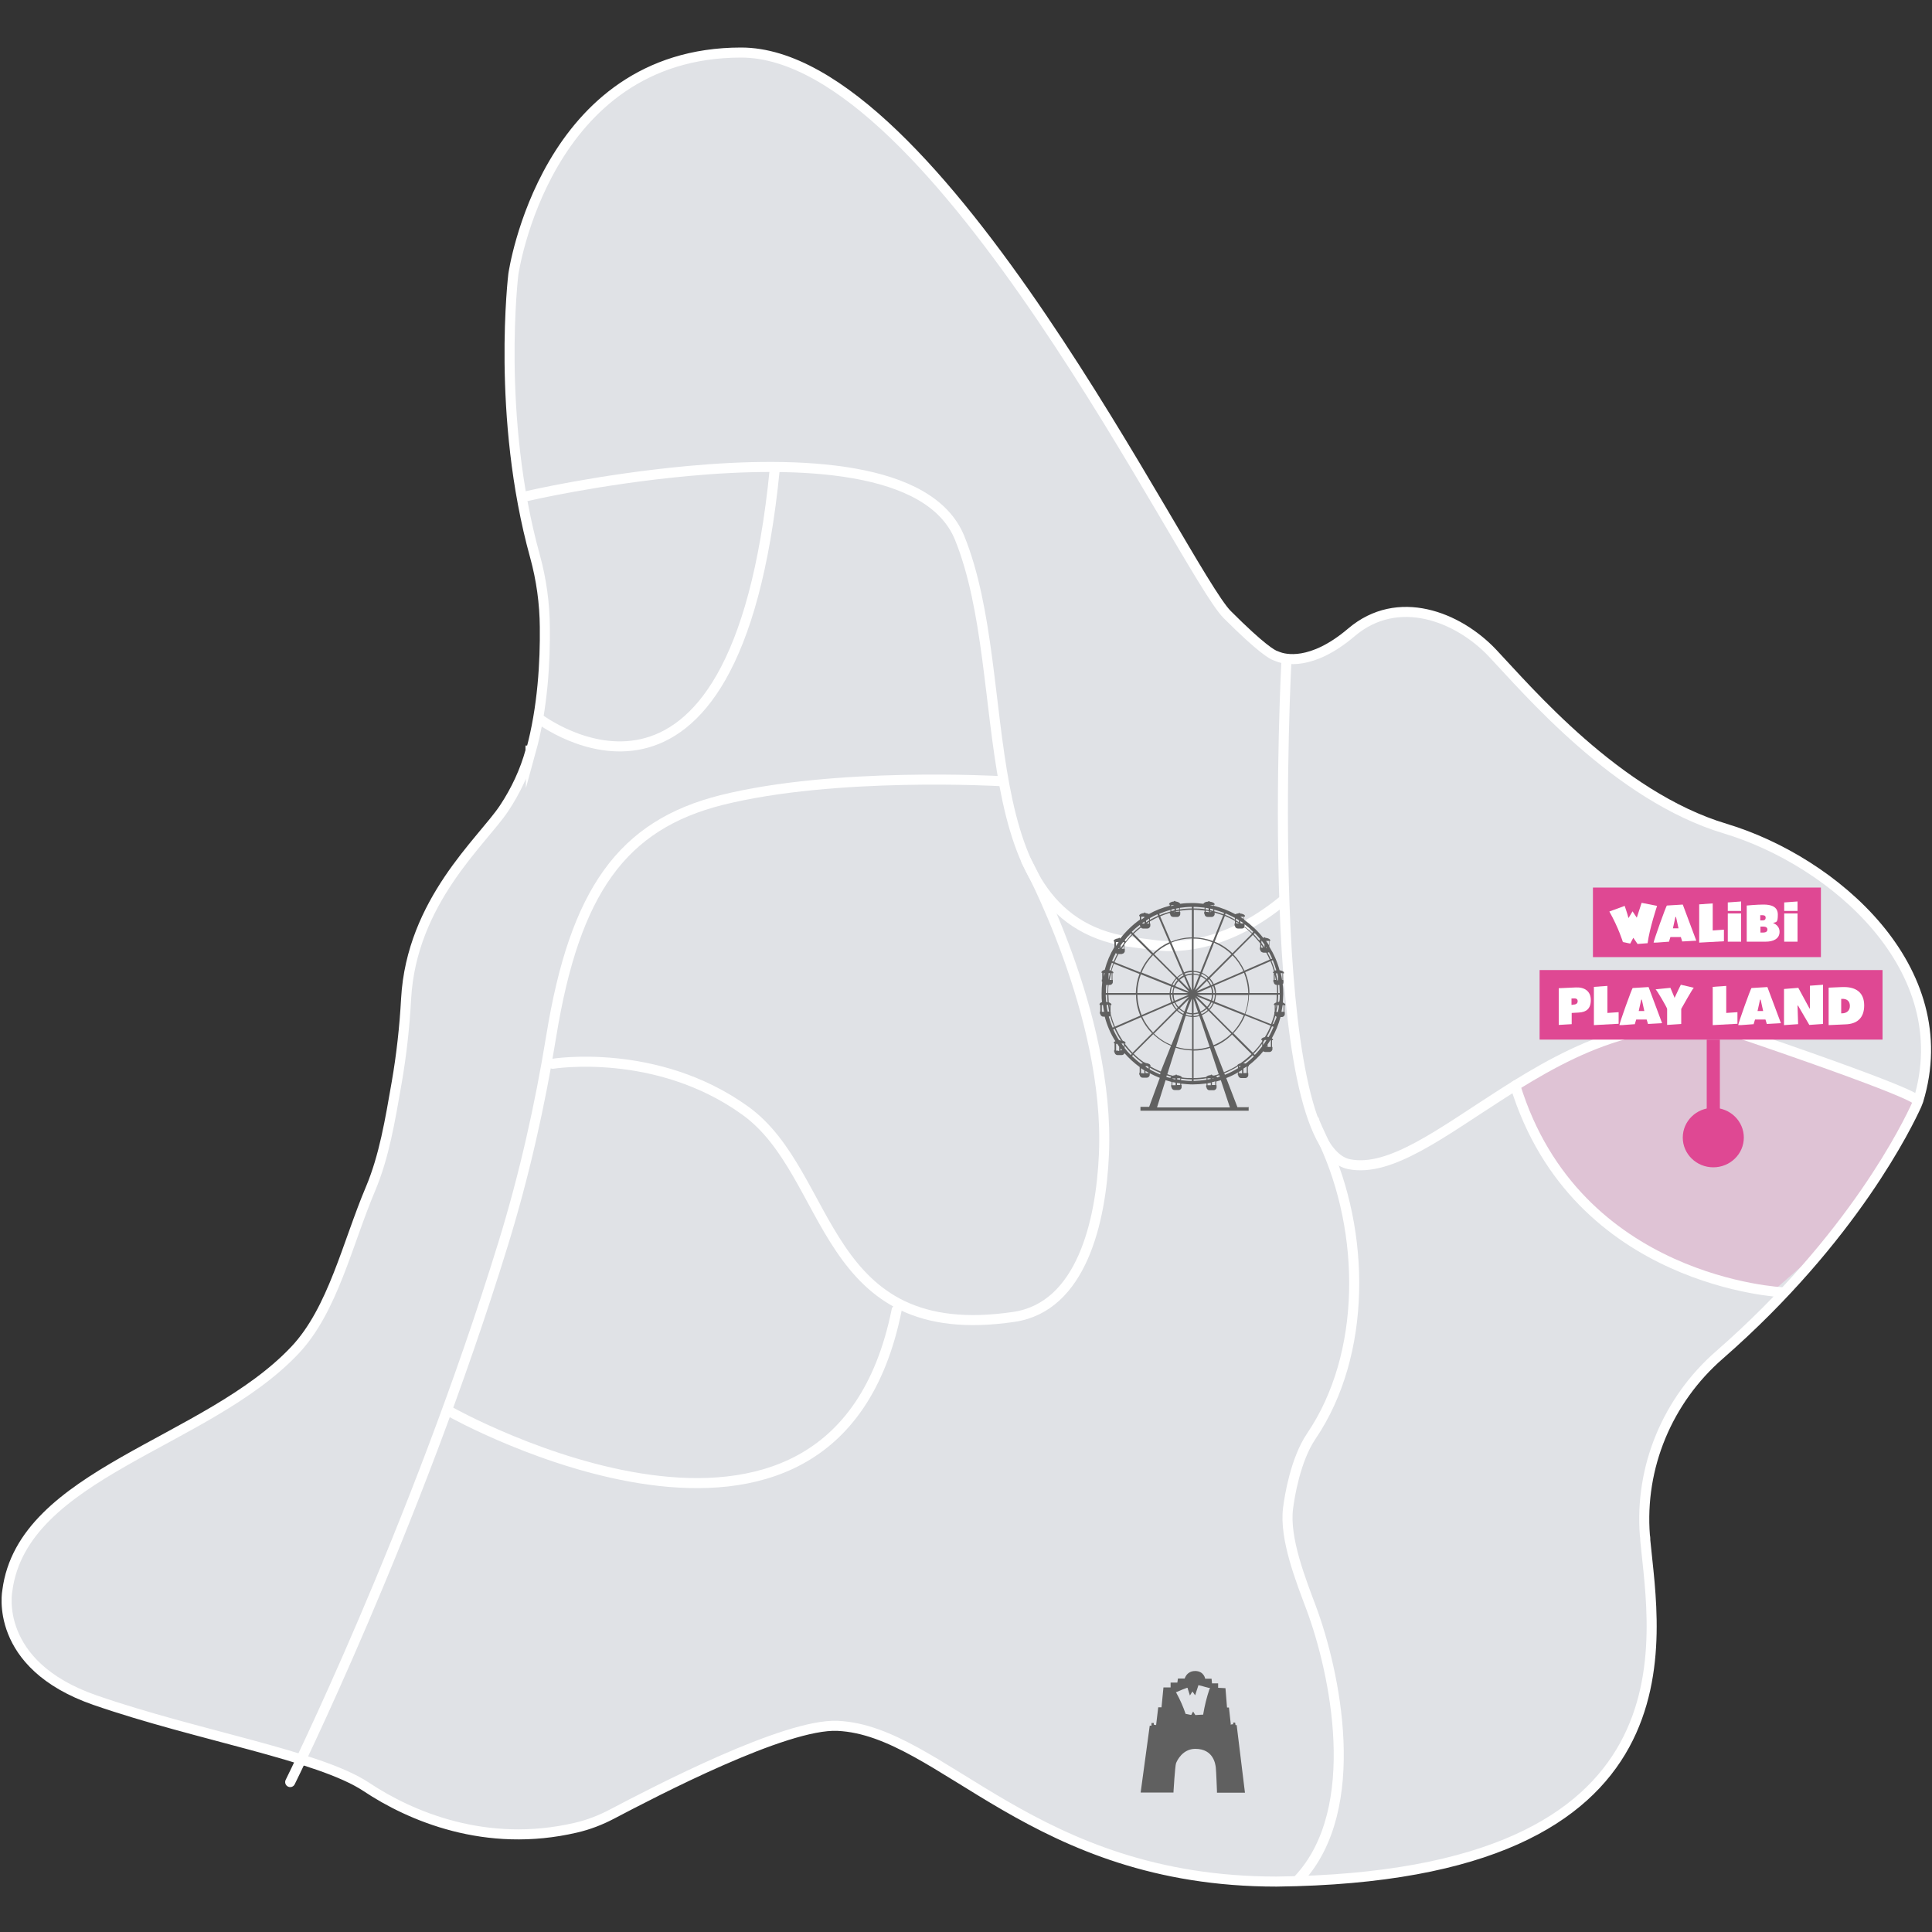 <?xml version="1.0" encoding="UTF-8"?>
<svg xmlns="http://www.w3.org/2000/svg" xmlns:xlink="http://www.w3.org/1999/xlink" version="1.1" viewBox="0 0 1000 1000">
  <rect x="0" y="0" width="1000" height="1000" fill="#333333" stroke="none"/>
  <!-- Generator: Adobe Illustrator 29.3.1, SVG Export Plug-In . SVG Version: 2.1.0 Build 151)  -->
  <defs>
    <style>
      .st0, .st1, .st2, .st3 {
        fill: none;
      }

      .st1, .st2 {
        stroke-miterlimit: 10;
      }

      .st1, .st3 {
        stroke: #fff;
        stroke-width: 5.2px;
      }

      .st4, .st5 {
        fill: #df4893;
      }

      .st6 {
        fill: #606060;
      }

      .st7 {
        isolation: isolate;
      }

      .st8 {
        fill: #e0e2e6;
      }

      .st9 {
        clip-path: url(#clippath-2);
      }

      .st5 {
        opacity: .2;
      }

      .st10 {
        fill: #fff;
      }

      .st2 {
        stroke: #df4893;
        stroke-width: 6.8px;
      }

      .st3 {
        stroke-linecap: round;
        stroke-linejoin: round;
      }

      .st11 {
        clip-path: url(#clippath);
      }
    </style>
    <clipPath id="clippath">
      <path class="st8" d="M274.6,388.6c-2.9,10.6-7.6,20.6-13.7,29.8-11.4,17.1-47.9,48.1-50.7,98.6-.8,14.6-2.4,29.1-4.9,43.5-3.4,19.4-6.4,37.9-13.5,54.8-12,28.3-19.5,62.7-39.1,83.5-45.8,48.6-141,63.7-148.9,124.5,0,0-7.7,38.3,45.4,56.7,53.1,18.4,115.9,28.6,140.4,44.9,22.7,15.1,61.9,32,108.5,21.1,6.5-1.5,12.7-3.9,18.6-7,22.1-11.6,89.8-47,116.9-45.7,53.9,2.5,101,80.6,227.1,80.6,221.5-2.5,195.5-127.1,190.9-176.6,0-.8,0-1.6-.2-2.4-2.8-35.5,11.7-70.2,38.6-93.6,69.5-60.7,97.8-120.1,102-129.3.3-.8.6-1.5.9-2.3,20.9-68.4-44-124-99.9-140.8-56.1-16.8-102.6-72-120.5-90.9s-49-31.1-73-10.7c-20.8,17.7-34.7,13.9-38,12.6-.4-.2-.9-.3-1.3-.5-1.6-.5-7.3-3.6-25-21.3-22-22-150-290.9-251.6-290.9s-117.9,114.8-117.9,114.8c0,0-8.9,73.3,11.2,145.9,3.3,12,5,24.3,5.1,36.7.2,17.4-1,41.6-7.2,64.1h0v-.2h-.2,0Z"/>
    </clipPath>
    <clipPath id="clippath-2">
      <rect class="st0" x="796.9" y="459.4" width="177.5" height="78.7"/>
    </clipPath>
  </defs>
  <g id="Laag_1">
    <g>
      <g>
        <path class="st8" d="M274.6,388.6c-2.9,10.6-7.6,20.6-13.7,29.8-11.4,17.1-47.9,48.1-50.7,98.6-.8,14.6-2.4,29.1-4.9,43.5-3.4,19.4-6.4,37.9-13.5,54.8-12,28.3-19.5,62.7-39.1,83.5-45.8,48.6-141,63.7-148.9,124.5,0,0-7.7,38.3,45.4,56.7,53.1,18.4,115.9,28.6,140.4,44.9,22.7,15.1,61.9,32,108.5,21.1,6.5-1.5,12.7-3.9,18.6-7,22.1-11.6,89.8-47,116.9-45.7,53.9,2.5,101,80.6,227.1,80.6,221.5-2.5,195.5-127.1,190.9-176.6,0-.8,0-1.6-.2-2.4-2.8-35.5,11.7-70.2,38.6-93.6,69.5-60.7,97.8-120.1,102-129.3.3-.8.6-1.5.9-2.3,20.9-68.4-44-124-99.9-140.8-56.1-16.8-102.6-72-120.5-90.9s-49-31.1-73-10.7c-20.8,17.7-34.7,13.9-38,12.6-.4-.2-.9-.3-1.3-.5-1.6-.5-7.3-3.6-25-21.3-22-22-150-290.9-251.6-290.9s-117.9,114.8-117.9,114.8c0,0-8.9,73.3,11.2,145.9,3.3,12,5,24.3,5.1,36.7.2,17.4-1,41.6-7.2,64.1h0v-.2h-.2,0Z"/>
        <g class="st11">
          <path class="st5" d="M917,668.9s-94.4-5.4-132.7-107c0,0,60.8-46.8,121.9-25.1s112.8,43.2,112.8,43.2l-102,88.9Z"/>
        </g>
      </g>
      <path class="st1" d="M274.6,388.6c-2.9,10.6-7.6,20.6-13.7,29.8-11.4,17.1-47.9,48.1-50.7,98.6-.8,14.6-2.4,29.1-4.9,43.5-3.4,19.4-6.4,37.9-13.5,54.8-12,28.3-19.5,62.7-39.1,83.5-45.8,48.6-141,63.7-148.9,124.5,0,0-7.7,38.3,45.4,56.7,53.1,18.4,115.9,28.6,140.4,44.9,22.7,15.1,61.9,32,108.5,21.1,6.5-1.5,12.7-3.9,18.6-7,22.1-11.6,89.8-47,116.9-45.7,53.9,2.5,101,80.6,227.1,80.6,221.5-2.5,195.5-127.1,190.9-176.6,0-.8,0-1.6-.2-2.4-2.8-35.5,11.7-70.2,38.6-93.6,69.5-60.7,97.8-120.1,102-129.3.3-.8.6-1.5.9-2.3,20.9-68.4-44-124-99.9-140.8-56.1-16.8-102.6-72-120.5-90.9s-49-31.1-73-10.7c-20.8,17.7-34.7,13.9-38,12.6-.4-.2-.9-.3-1.3-.5-1.6-.5-7.3-3.6-25-21.3-22-22-150-290.9-251.6-290.9s-117.9,114.8-117.9,114.8c0,0-8.9,73.3,11.2,145.9,3.3,12,5,24.3,5.1,36.7.2,17.4-1,41.6-7.2,64.1h0v-.2h-.2,0Z"/>
    </g>
    <path class="st3" d="M273.1,256.7s36.7-8.6,82.9-12.9c57.5-5.3,125.4-2.9,140.7,34.6,29.7,73.3,2,199.5,91,209.5,3.1.4,6.2.8,9.4,1.2,8.5,1.2,35.2,3.1,66.9-22.9"/>
    <path class="st3" d="M278.8,371.8s101.8,78.4,122.2-128.9"/>
    <path class="st3" d="M150.2,922.4s64.6-130.4,110.3-278.8c10.8-35.1,18.9-71,24.8-107.2,12.2-75.2,36.8-109.4,88.2-122.3,58.8-14.7,143.9-9.8,143.9-9.8"/>
    <path class="st3" d="M286.1,550.6s53.8-8.8,99.7,24.3,38.9,121.6,139.1,106.7c34.8-5.2,45-49.2,46.5-84.3,3.2-72.5-40.2-151.7-40.2-151.7"/>
    <path class="st3" d="M665.9,341.1s-13.6,252.5,32.5,261.5c21.3,4.2,47.9-16.5,79.4-36.6,36.4-23.3,79.4-46,128.4-29.2,91.4,31.3,84.6,32.2,86.5,32.9"/>
    <path class="st3" d="M923,668.9s-107.2-4.5-138.7-107"/>
    <path class="st3" d="M680.3,580s-.8-.9,4.8,11c21.7,46.7,22.5,109.8-6.4,152.4-8.2,12.1-11.3,31.5-12,37.3-2,15.6,6.6,37.2,12.1,51.9,12,32.4,27.5,103.5-6.6,140.1"/>
    <path class="st3" d="M233.2,730.8s197.9,111.2,230.9-52.7"/>
    <g>
      <path class="st6" d="M618.2,865h.3-.3Z"/>
      <path class="st6" d="M644.4,928l-4.3-35.1h-.6l-.2-1.3h-1v.9h-.9l-.3.4-1-9.1h-1l-.8-10-3.8-.2v-2.3h-3.2v-.4l-.2-2h-3.3s-.6-3.9-5.1-4c-1.5,0-2.6.4-3.4,1h0l-.4.3h0c-1.3,1.1-1.7,2.6-1.7,2.6h-3.5l-.3,2.1h-3.5v2.5h-3.7l-1,10.3h-1.7l-1.1,9.2-1.2-.2v-.9h-1.2v1.4h-.9l-4.7,34.6h17v-.5h0s.8-13.2,1.3-14.6c.5-1.4,3.4-7.5,10-7.5,9.5,0,10.4,8.1,10.6,9.7.2,1.6.6,12.2.6,12.2h0v.8h14.5ZM626.1,874c-1.6,4.8-2.6,9-3.3,13.2v.3h-.3c-1.4,0-2.5.2-3.5.2h-.3c-.3-.5-.6-.9-.9-1.4,0-.2-.2-.3-.3-.4,0,.2-.2.4-.3.6-.2.3-.3.6-.5.9v.2h-.5c-.8-.2-1.6-.3-2.4-.5h-.2v-.2c-1.2-3.5-2.7-7-4.8-10.8l-.2-.3h.4c1.9-.9,3.8-1.6,5.4-2.2h.3v.2c.2.6.4,1.2.6,1.9s.4,1.2.6,1.9c.2-.3.3-.6.5-.8.2-.3.3-.6.5-.8l.3-.5.3.4c.3.4.6.9.9,1.3,0,0,.2.2.2.3l.8-2.5c.3-.8.5-1.6.8-2.4v-.3h.4c1,.2,2,.5,3,.8l2.3.6h.4v.4h-.3,0Z"/>
    </g>
    <path class="st6" d="M646.4,573.1h-5.9l-5.8-15.1c2.1-.8,4.2-1.8,6.2-3v.4h-.2v1.1h.2c0,.8.7,1.5,1.5,1.5h2.2c.8,0,1.5-.7,1.5-1.5h0v-1.1h-.2v-3.5h.5v-.5c2.8-2.2,5.3-4.6,7.5-7.3.3.3.6.4,1,.4h2.2c.8,0,1.5-.7,1.5-1.5h0v-1.1h-.2v-3.5h.5v-.2c0-.3-.3-.6-.6-.8,1.9-3.4,3.5-7.1,4.5-11h.7c.8,0,1.5-.7,1.5-1.5h0v-1.1h-.2v-3.5h.5v-.2c0-.5-.6-.9-1.3-1.2,0-1.5.2-2.9.2-4.4s0-3.4-.3-5.1c.3-.3.4-.6.4-1h0v-1.1h-.2v-3.5h.5v-.2c0-.7-1-1.2-2.3-1.4-1.2-4.4-3-8.5-5.3-12.2v-3h.5v-.2c0-.7-1.2-1.3-2.6-1.4,0-.2-.2-.3-.4-.3s-.3.1-.4.3h-.3c-2.8-3.6-6.2-6.7-9.9-9.4v-1.6h.5v-.2c0-.7-1.2-1.3-2.6-1.4,0-.2-.2-.3-.4-.3s-.3.1-.4.3c-.6,0-1.2.2-1.6.4-3.5-1.9-7.3-3.4-11.2-4.4v-.5h.5v-.2c0-.7-1.2-1.3-2.6-1.4,0-.2-.2-.3-.4-.3s-.3.1-.4.3c-1.2,0-2.2.5-2.4,1.1-1.9-.2-3.8-.4-5.8-.4s-4.2.1-6.2.4c-.3-.6-1.3-1.1-2.5-1.2,0-.2-.2-.3-.4-.3s-.3.1-.4.3c-1.4.1-2.4.7-2.5,1.4v.2h.4v.6c-3.8,1-7.5,2.4-10.8,4.3-.5-.2-1.1-.4-1.8-.5,0-.2-.2-.3-.4-.3s-.3.1-.4.3c-1.4.1-2.4.7-2.5,1.4v.2h.4v1.8c-3.8,2.7-7.2,6-10.1,9.7h-.2c0-.2-.2-.3-.4-.3s-.3.1-.4.3c-1.4.1-2.4.7-2.5,1.4v.2h.4v2.9c-2.2,3.6-3.9,7.6-5,11.8-1,.2-1.6.7-1.7,1.3v.2h.4v3.5h-.2v1.1h.2v.4c-.2,1.9-.3,3.8-.3,5.8s0,2.9.2,4.4c-.8.2-1.3.7-1.3,1.2v.2h.4v3.5h-.2v1.1h.2c0,.8.7,1.5,1.5,1.5h.8c1.2,4.5,3,8.8,5.5,12.7-.5.2-.8.6-.8.9v.2h.4v3.5h-.2v1.1h.2c0,.8.7,1.5,1.5,1.5h2.2c.7,0,1.2-.4,1.4-1,2.4,2.7,5,5.1,7.9,7.2v2.9h-.2v1.1h.2c0,.8.7,1.5,1.5,1.5h2.2c.8,0,1.5-.7,1.5-1.5h0v-.8c1.7.9,3.4,1.7,5.2,2.4l-5.5,15h-4.5v2h56v-2h0l-.3.2h.4,0ZM664.4,520.2v3.5h-1.1c.2-1.2.4-2.3.6-3.5h.5ZM663.8,503.7v3.5h-.2c-.2-1.2-.4-2.4-.7-3.5h.9ZM570.3,523.7v-3.5h.6c.2,1.2.3,2.4.6,3.5h-1.2,0ZM571.4,505.6v-1.9h.4c-.2.6-.3,1.3-.4,1.9ZM640.8,552.9c-2.2,1.3-4.4,2.5-6.8,3.4l-.3-.8c2.5-1,4.9-2.2,7.1-3.6v1h0ZM640.4,551.5c-2.2,1.4-4.5,2.5-6.9,3.5l-5.2-13.3c3.5-1.4,6.7-3.5,9.4-6.2l10.1,10.1c-1.8,1.8-3.8,3.4-5.8,4.8-.8.2-1.4.6-1.6,1h0ZM631.3,557.3c-.5,0-.9.3-1.3.4,0-.2-.3-.5-.6-.7.6-.2,1.1-.3,1.7-.5l.3.8h-.1ZM659.3,503.7v3.5h-.2v1.1h.2c0,.9.7,1.5,1.5,1.5.2,1.4.2,2.8.2,4.2h-14.3c0-3.8-.8-7.4-2.2-10.8l13.1-5.7c.7,1.7,1.3,3.4,1.8,5.2-.3.2-.5.5-.5.7v.2h.4ZM659.8,507.2v-2.8c.2.9.4,1.9.6,2.8h-.6ZM659.4,520v.2h.4v3.5h-.2v1.1h0c-.4,1.8-1,3.6-1.7,5.3l-13.3-5.3c1.2-3.1,1.8-6.4,1.9-9.9h14.3c0,1.3,0,2.7-.2,4-.8.2-1.3.7-1.3,1.2h0ZM660.6,520.2c0,.6-.2,1.2-.3,1.9v-1.9h.3ZM628,514c0-1.2-.3-2.3-.7-3.3l.7-.3c.4,1.1.7,2.4.8,3.6h-.8ZM628.8,514.9c0,1.2-.3,2.3-.6,3.3l-.8-.3c.3-1,.5-2,.6-3h.8ZM619.6,514l7.1-3.1c.4,1,.6,2,.6,3.1h-7.8.1ZM627.3,514.9c0,1-.2,1.9-.5,2.8l-7-2.8h7.6,0ZM626.9,509.9c-.5-.9-1-1.8-1.7-2.5l.6-.6c.8.8,1.4,1.8,1.9,2.8l-.7.3h0ZM626.3,510.1l-7,3,5.4-5.4c.6.7,1.2,1.5,1.6,2.4h0ZM626.5,518.5c-.4,1-1,1.8-1.7,2.6l-5.5-5.5,7.2,2.9ZM627,518.8l.8.3c-.5,1.2-1.2,2.2-2,3.1l-.6-.6c.8-.8,1.4-1.8,1.9-2.8h-.1ZM628.3,519.3l15.5,6.2c-1.4,3.3-3.4,6.4-5.9,9l-11.8-11.8c.9-1,1.6-2.1,2.2-3.3h0ZM628.7,518.5c.4-1.1.6-2.3.7-3.5h16.7c0,3.4-.7,6.7-1.8,9.7l-15.5-6.2h-.1ZM646.1,514h-16.7c0-1.4-.3-2.7-.8-3.9l15.3-6.6c1.3,3.2,2.1,6.8,2.2,10.5h0ZM628.2,509.3c-.5-1.1-1.2-2.1-2-3l11.8-11.8c2.3,2.4,4.2,5.1,5.6,8.2l-15.3,6.6h0ZM625.5,505.7c-1-.9-2.1-1.6-3.3-2.2l6.2-15.5c3.3,1.4,6.4,3.4,9,5.9l-11.8,11.8h-.1ZM625.1,506.1l-.6.6c-.8-.8-1.8-1.4-2.8-1.9l.3-.8c1.2.5,2.2,1.2,3.1,2h0ZM624.1,507.1l-5.5,5.5,2.9-7.2c1,.4,1.8,1,2.6,1.7h0ZM624.1,521.8c-.8.7-1.7,1.3-2.7,1.8l-2.8-7.4,5.6,5.6h0ZM624.5,522.2l.6.6c-.9.9-2,1.6-3.2,2.1l-.3-.8c1.1-.5,2.1-1.1,3-1.9h0ZM625.5,523.2l11.8,11.8c-2.6,2.6-5.8,4.6-9.2,6l-6-15.6c1.3-.5,2.4-1.3,3.4-2.2h0ZM642.4,551.8c-.4.2-.8.5-1.1.7v-.7h1.1ZM642.5,555.5h-1.2v-.7c.6-.3,1.1-.7,1.6-1v1.8h-.4,0ZM645.3,555.4h-1.7v-2.3c.6-.4,1.1-.7,1.7-1.1v3.3h0ZM644.5,550.4h-.8v-.2c1.7-1.2,3.3-2.6,4.7-4l.6.6c-1.4,1.3-2.8,2.6-4.4,3.8h0v-.2h0ZM653.3,541.6c-1.2,1.5-2.4,3-3.8,4.4l-.6-.6c1.6-1.6,3-3.3,4.4-5.2v1.4h0ZM653.3,538.3v.8c-1.4,2.1-3,4-4.8,5.8l-10.1-10.1c2.5-2.6,4.6-5.7,6-9.2l13.3,5.3c-.8,2-1.8,4-3,5.9-1.1.2-1.8.7-1.9,1.3v.2h.5ZM653.8,538.3h0ZM653.8,540.9v-1.4c.3-.4.5-.8.8-1.2h.8v.2c-.5.8-1,1.6-1.6,2.4ZM655.2,542s0-.2.2-.3v.3h-.2ZM657.8,541.9h-1.7v-1.3c.5-.8,1-1.5,1.5-2.3h.2v3.5h0ZM656.5,536.8h-.3c0-.2-.2-.3-.4-.3s0,0,0,0c1-1.7,1.8-3.5,2.6-5.3l.8.3c-.8,1.8-1.6,3.6-2.6,5.3h0ZM659.4,529.8l-.8.5c.6-1.5,1.1-3,1.5-4.5.2.2.4.4.7.5-.4,1.5-.9,2.1-1.4,3.5h0ZM661.4,523.8h-.8c.2-1.2.5-2.3.6-3.5h.7v.7c0,1-.3,1.9-.5,2.9h0ZM662.2,518.3s-.3.2-.3.3h-.5c0-1.2.2-2.5.2-3.8h.8c0,1.2,0,2.3-.2,3.4h0ZM662.4,514h-.8c0-1.4,0-2.8-.2-4.2h.8c0,1.4.2,2.8.2,4.2h0ZM661.5,505.3v2.1h-.4c-.2-1.3-.4-2.5-.7-3.6h.8c0,.5.2,1,.3,1.5h0ZM660.7,502.2c-.3,0-.5.1-.8.2-.5-1.8-1.1-3.5-1.8-5.1l.7-.3c.7,1.7,1.3,3.4,1.8,5.2h0ZM658.5,496.2l-.7.3c-.5-1.2-1.1-2.3-1.7-3.4.3,0,.5-.2.7-.3.6,1.1,1.2,2.3,1.7,3.5h0ZM656.8,487v2.2c-.5-.8-1-1.5-1.5-2.2h1.5ZM655.2,490c0,.2.2.4.4.6h-.4v-.6h0ZM652.8,487h.3c.5.6.9,1.2,1.4,1.9v1.5c-.5-.8-1.1-1.6-1.6-2.4v-1h-.1ZM652.8,489c.4.5.7,1,1,1.5h-1v-1.5ZM653.7,493.1h1.7c.7,1.2,1.3,2.4,1.8,3.6l-13.1,5.7c-1.4-3.1-3.3-5.9-5.7-8.4l10.1-10.1c1.3,1.4,2.6,2.9,3.8,4.4v2.1h-.2v1.1h.2c0,.9.7,1.5,1.5,1.5h0ZM652,487h.3v.4c0-.1-.2-.2-.3-.4ZM649.5,483c1,1,1.9,2,2.8,3.1-.3.2-.4.5-.5.7h0c-.9-1.1-1.9-2.2-2.9-3.3l.6-.6h0ZM644.2,479.1h0v-.7c1.6,1.2,3.1,2.5,4.5,3.9l-.6.6c-1.3-1.3-2.7-2.5-4.1-3.5v-.2h.2,0ZM642.2,474.5h1.5v1.2c-.5-.4-1-.7-1.5-1v-.2h0ZM642.1,476.8c.5.4,1.1.7,1.6,1.1h-1.3s-.2-.2-.4-.2v-1h.1ZM639.7,475.4c.6.3,1.1.6,1.6,1v1c-.5-.4-1.1-.7-1.6-1v-.9h0ZM639.7,477c.6.3,1.1.7,1.7,1h-.4c0-.1-1.2-.1-1.2-.1v-1h0ZM634.4,472.8c1.7.7,3.3,1.5,4.8,2.3v.9c-1.6-.9-3.3-1.8-5.1-2.5l.3-.8h0ZM639.2,476.7v1.3h-.2v1.1h.2c0,.9.7,1.5,1.5,1.5h2.2c.5,0,1-.3,1.2-.7,1.4,1,2.7,2.2,3.9,3.4l-10.1,10.1c-2.6-2.5-5.7-4.6-9.2-6l5.3-13.3c1.8.8,3.6,1.6,5.3,2.6h-.1ZM633.6,472.4l-.3.8c-1.6-.6-3.2-1.1-4.8-1.5v-.8c1.7.4,3.4,1,5.1,1.6h0ZM626.5,468.5h1.5v.4c-.5-.1-1-.2-1.5-.3h0ZM626.4,470.3c.5.1,1.1.2,1.6.4v.8c-.5-.1-1.1-.3-1.6-.4v-.8h0ZM626.3,471.8c.3,0,.6.1.9.2h-.5c0,.1-.4.1-.4.1v-.3h0ZM624,469.9c.5,0,1.1.2,1.6.3v.8c-.5-.1-1.1-.2-1.6-.3v-.8h0ZM624,471.3c.6,0,1.1.2,1.7.3v.5h-.4c0-.1-1.2-.1-1.2-.1v-.6h0ZM617.8,469.4c1.9,0,3.8.2,5.7.4v.8c-1.8-.3-3.7-.4-5.7-.4v-.8h0ZM617.8,470.9c1.9,0,3.8.2,5.7.4v.7h-.2v1.1h.2c0,.9.7,1.5,1.5,1.5h2.2c.8,0,1.5-.7,1.5-1.5h0v-.7c1.5.4,3,.9,4.4,1.4l-5.3,13.3c-3.1-1.2-6.4-1.8-9.9-1.9v-14.3h-.2,0ZM617.8,485.8c3.4,0,6.7.7,9.7,1.9l-6.2,15.5c-1.1-.4-2.3-.6-3.5-.7v-16.7h0ZM617.8,503.1c1.2,0,2.3.3,3.3.6l-.3.8c-1-.3-2-.5-3-.6v-.8h0ZM617.8,504.5c1,0,1.9.2,2.8.5l-2.8,7.1v-7.6h0ZM617.8,517.1l2.3,6.9c-.7.2-1.5.3-2.3.4v-7.3h0ZM617.8,525c.9,0,1.7-.2,2.5-.4l.3.8c-.9.3-1.8.4-2.8.5v-.8h0ZM617.8,526.4c1,0,2-.2,3-.5l5.3,15.9c-2.6.8-5.4,1.3-8.3,1.3v-16.7ZM617.8,543.8c2.9,0,5.8-.5,8.5-1.4l4.5,13.6c-.8.3-1.6.5-2.4.7-.3,0-.7,0-1-.2,0-.2-.2-.3-.4-.3s-.3,0-.4.3c-1.1,0-2,.5-2.4,1-2.1.3-4.2.5-6.4.5v-14.3h0ZM629,559.8v1.8h-1.7v-1.5c.6,0,1.1-.2,1.7-.4h0ZM627.5,558.3v-.2h1c-.3,0-.7.2-1,.2ZM625,561.6v-.9c.5,0,1.1-.2,1.7-.3v1.3h-1.7ZM625,558.8v-.7h1.6v.4c-.5,0-1.1.2-1.6.3ZM617.8,558.7c2.3,0,4.5-.2,6.7-.6v.8c-2.2.3-4.4.5-6.7.6v-.8ZM616.9,469.4v.8c-2.1,0-4.2.2-6.2.5v-.8c2-.3,4.1-.5,6.2-.5h0ZM608.7,470.3c.5-.1,1.1-.2,1.6-.3v.8c-.5,0-1.1.2-1.6.3v-.8h0ZM608.6,471.7c.5-.1,1.1-.2,1.7-.3v.5h-1.3c0,.1-.4.1-.4.1v-.4h0ZM607.9,472.1h-.4c0-.1.3-.2.4-.2v.2ZM606.2,468.5h1.6c-.5.2-1.1.4-1.6.5v-.5ZM606.2,470.8c.5-.1,1.1-.3,1.7-.4v.8c-.5.1-1.1.2-1.6.4v-.8h-.1ZM607.2,474.6h2.2c.8,0,1.5-.7,1.5-1.5h0v-1.1h-.2v-.6c2-.3,4.1-.5,6.2-.5v14.3c-3.8,0-7.5.9-10.8,2.2l-5.6-13.1c1.6-.7,3.3-1.3,5-1.8v.6h.2c0,.9.7,1.5,1.5,1.5h0ZM611.8,557.7c-.2-.6-1.2-1.1-2.6-1.2,0-.2-.2-.3-.4-.3s-.3,0-.4.3c-.5,0-1,.2-1.4.3-1-.2-1.9-.5-2.8-.8l4.3-13.7c2.7.9,5.5,1.3,8.5,1.4v14.3c-1.7,0-3.5,0-5.1-.3h0ZM616.9,558.7v.8c-1.9,0-3.8-.2-5.6-.4v-.8c1.8.2,3.7.4,5.6.4h0ZM609.3,558.8v-.7h1.6v.8c-.5,0-1-.2-1.6-.2h0ZM610.9,560.8v.8h-1.7v-1.1c.6,0,1.1.2,1.7.2h0ZM606.8,561.6v-1.5c.5,0,1.1.2,1.7.3v1.3h-1.7ZM606.8,558.2h1.6v.5c-.5,0-1.1-.2-1.6-.4h0ZM606.4,558.1h0ZM605.9,557.9h0c-.7,0-1.4-.3-2.2-.5l.2-.8c.8.2,1.5.5,2.3.7-.2.2-.3.4-.4.6h.1ZM574.8,523.7v-3.5h.5v-.2c0-.5-.6-.9-1.4-1.2,0-1.3-.2-2.6-.2-3.9h14.3c0,3.8.8,7.4,2.2,10.8l-13.1,5.7c-.9-2.1-1.6-4.3-2.2-6.5h0v-1.1h-.2.1ZM574.4,520.2v1.4c0-.5-.2-1-.2-1.4h.2ZM574.5,509.8c.8,0,1.5-.7,1.5-1.5h0v-1.1h-.2v-3.5h.5v-.2c0-.4-.4-.8-1-1,.4-1.3.8-2.5,1.2-3.7l13.3,5.3c-1.2,3.1-1.8,6.4-1.9,9.9h-14.3c0-1.4,0-2.8.2-4.2h.7ZM574.4,507.2c.2-1.2.5-2.4.7-3.5h.3v3.5h-1ZM607.4,514c0-1,.2-1.9.5-2.8l7,2.8h-7.6,0ZM615.2,514.9l-7.1,3.1c-.4-1-.6-2-.6-3.1h7.8-.1ZM607.7,510.1l-.8-.3c.5-1.1,1.2-2.2,2-3.1l.6.6c-.8.8-1.4,1.8-1.9,2.8h.1ZM607.4,511c-.3,1-.5,2-.6,3h-.8c0-1.2.3-2.3.6-3.3l.8.3h0ZM606.8,514.9c0,1.2.3,2.3.7,3.3l-.7.3c-.4-1.1-.7-2.4-.8-3.6h.8ZM607.9,519.1c.5.9,1,1.8,1.7,2.5l-.6.6c-.8-.8-1.4-1.8-1.9-2.8l.7-.3h0ZM608.4,518.8l7-3-5.4,5.4c-.6-.7-1.2-1.5-1.6-2.3h0ZM610.2,522.2c.8.7,1.7,1.3,2.6,1.8l-.3.8c-1.1-.5-2.1-1.2-2.9-2l.6-.6h0ZM610.7,521.8l4.7-4.7-2.3,6.4c-.9-.4-1.7-1-2.4-1.6h0ZM608.3,510.4c.4-1,1-1.9,1.7-2.6l5.5,5.5-7.2-2.9ZM610.7,507.1c.7-.6,1.4-1.1,2.2-1.5l2.8,6.6-5.1-5.1h0ZM610.2,506.7l-.6-.6c.8-.7,1.7-1.4,2.7-1.9l.3.7c-.9.4-1.7,1-2.4,1.7h0ZM609.2,505.7l-11.8-11.8c2.3-2.3,5.1-4.2,8.1-5.5l6.6,15.4c-1,.5-2,1.2-2.9,2h0ZM608.6,506.3c-.9,1-1.6,2.1-2.2,3.3l-15.5-6.2c1.4-3.4,3.4-6.4,5.9-9l11.8,11.8h0ZM606.1,510.5c-.4,1.1-.6,2.3-.7,3.5h-16.7c0-3.4.7-6.7,1.8-9.7l15.5,6.2h.1ZM588.7,514.9h16.7c0,1.4.3,2.7.8,3.9l-15.3,6.6c-1.3-3.2-2.1-6.8-2.2-10.5h0ZM606.6,519.6c.5,1.1,1.2,2.1,2,3l-11.8,11.8c-2.3-2.4-4.2-5.1-5.6-8.2l15.3-6.6h0ZM609.2,523.2c.9.9,2,1.6,3.1,2.1l-2.3,6.4-3.7,9.2c-3.3-1.4-6.4-3.4-9-5.9l11.8-11.8h.1ZM608.7,541.8l5-16c1,.3,2.2.5,3.3.6v16.7c-2.9,0-5.7-.5-8.3-1.3h0ZM613.8,525.3l.2-.8c.9.3,1.9.5,2.9.5v.8c-1.1,0-2.1-.2-3.1-.6h0ZM614.2,523.9l.4-1.3,2.3-5.8v7.6c-.9,0-1.8-.2-2.7-.5ZM613.7,505.2c1-.4,2.1-.6,3.2-.7v8.2l-3.2-7.5h0ZM613.5,504.6l-.3-.7c1.2-.5,2.4-.7,3.8-.8v.8c-1.2,0-2.4.3-3.4.7h0ZM612.9,503.3l-6.6-15.4c3.3-1.4,6.8-2.1,10.6-2.2v16.7c-1.4,0-2.8.4-4,.9ZM605.8,471v.8c-1.9.5-3.7,1.1-5.5,1.9l-.3-.7c1.9-.8,3.8-1.5,5.8-2h0ZM599.1,473.3l.3.7c-1.4.6-2.8,1.4-4.2,2.1v-.9c1.2-.7,2.5-1.4,3.9-2h0ZM593.2,476.5c.5-.3,1.1-.7,1.6-1v.9c-.5.3-1.1.7-1.6,1v-1h0ZM594.8,477.2v.8h-1.3c0,.1-.2.1-.2.1.5-.3,1-.6,1.5-.9h0ZM592.4,477v1h-.2c0,.1-.2.1-.2.1,0-.1-1-.1-1-.1.5-.3.9-.7,1.4-1h0ZM590.7,474.5h1.6v.4c-.5.4-1.1.7-1.6,1.1v-1.5ZM591.7,480.6h2.2c.8,0,1.5-.7,1.5-1.5h0v-1.1h-.2v-1.1c1.4-.8,2.9-1.6,4.4-2.3l5.6,13.1c-3.1,1.4-5.9,3.3-8.3,5.7l-10.1-10.1c1.2-1.1,2.4-2.2,3.7-3.2.3.3.7.5,1.1.5h0ZM590,478.7v.4h.2v.5c-1.3,1-2.6,2.1-3.8,3.3l-.6-.6c1.3-1.3,2.7-2.5,4.2-3.6h0ZM585.2,483l.6.6c-1.1,1.2-2.2,2.4-3.2,3.7,0-.2-.3-.4-.5-.6,1-1.3,2.1-2.5,3.2-3.6h0ZM582.3,487.6s0,.1-.2.2v-.2h.2ZM580.1,489.3c.4-.6.8-1.1,1.2-1.7h.4v.8c-.6.8-1.1,1.6-1.7,2.4v-1.5h0ZM581.7,489.5v1.6h-1.1c.4-.6.7-1.1,1.1-1.6ZM580.7,493.7c.8,0,1.5-.7,1.5-1.5h0v-1.1h-.2v-2.3c1.2-1.7,2.6-3.3,4.1-4.8l10.1,10.1c-2.5,2.6-4.6,5.7-6,9.2l-13.3-5.3c.6-1.5,1.3-2.9,2-4.2h1.8ZM579.3,490.5v.7h-.4c0-.3.3-.5.4-.7h0ZM577.6,487.6h1.4c-.5.7-1,1.4-1.4,2.1v-2.1ZM577.6,493.4c.2.2.5.3.7.3-.7,1.3-1.3,2.7-1.9,4l-.8-.3c.6-1.4,1.2-2.8,1.9-4.1h0ZM575.4,498.3l.8.3c-.5,1.2-.9,2.5-1.2,3.7-.2,0-.5-.1-.8-.1.4-1.3.8-2.6,1.3-3.9h0ZM573.9,503.7h.6c-.3,1.1-.5,2.3-.7,3.5v-3.5h.1ZM573,506.6v.8h0v-.8ZM572.6,509.8h.8c0,1.4-.2,2.8-.2,4.2h-.8c0-1.4,0-2.8.2-4.2h0ZM572.5,518.3c0-1.1-.2-2.3-.2-3.4h.8c0,1.3,0,2.5.2,3.8h-.6s0-.2-.2-.3h0ZM572.8,520.7v-.6h.7c.2,1.2.4,2.4.6,3.5h-.8c-.2-1-.4-2-.5-3h0ZM573.9,526.2c.3,0,.5-.3.7-.5.5,2,1.2,4,2,5.9l-.7.3c-.8-1.8-1.4-3.7-2-5.7h0ZM578.9,543.8h-1.2v-3.5h.6c.3.5.7,1,1,1.5v2.2h-.4v-.2h0ZM579.6,538.3s-.3,0-.3.2c-1.2-1.8-2.2-3.7-3.1-5.7l.7-.3c1,2.2,2.1,4.2,3.4,6.2h-.3c0-.2-.2-.3-.4-.3h0ZM580.4,543.7h-.4v-1.1c.3.3.5.7.8,1h-.4,0ZM581.7,541.8c-.4-.5-.8-1.1-1.2-1.7h1s.2.2.2.3v1.3h0ZM581.2,538.8c-1.4-2.1-2.6-4.3-3.7-6.6l13.1-5.7c1.4,3.1,3.3,5.9,5.7,8.3l-10.1,10.1c-1.5-1.5-2.8-3.1-4.1-4.8h.5v-.2c0-.5-.6-1-1.5-1.2h0ZM585.2,546c-1.1-1.1-2.1-2.3-3.1-3.5v-1.3c1.1,1.5,2.4,2.9,3.7,4.3l-.6.6h0ZM585.9,546.6l.6-.6c1.6,1.6,3.3,3,5.1,4.3-.4,0-.7.2-1,.3-1.7-1.2-3.2-2.6-4.7-4h0ZM591.8,555.5h-1.2v-2.6c.5.4,1.1.8,1.7,1.1v1.6h-.5ZM594.6,555.4h-1.7v-1.1c.6.3,1.1.6,1.7,1h0ZM594.6,553.2c-.5-.3-1-.6-1.6-1v-.4h.8c.2.2.5.3.7.5v.9h0ZM595,551.8h.5v-.2c0-.7-1.2-1.3-2.6-1.4,0-.2-.2-.3-.4-.3h-.3c-1.9-1.3-3.7-2.8-5.4-4.5l10.1-10.1c2.6,2.5,5.7,4.6,9.2,6l-5.3,13.3c-2-.8-4-1.8-5.9-2.9h.1ZM600.4,556.1c-1.8-.8-3.6-1.6-5.3-2.6v-.9c1.8,1.1,3.7,2,5.6,2.8l-.3.8h0ZM598.9,573.1l4.4-14c1,.3,2.1.6,3.1.9v1.6h-.2v1.1h.2c0,.8.7,1.5,1.5,1.5h2.2c.8,0,1.5-.7,1.5-1.5h0v-1.1h-.2v-.7c2,.2,4,.4,6,.4s4.8-.2,7.1-.5v.9h-.2v1.1h.2c0,.8.7,1.5,1.5,1.5h2.2c.8,0,1.5-.7,1.5-1.5h0v-1.1h-.2v-1.9c.8-.2,1.6-.5,2.4-.7l4.7,14.1h-37.9.2Z"/>
  </g>
  <g id="Laag_2">
    <g>
      <g>
        <rect class="st4" x="796.9" y="502.1" width="177.5" height="36"/>
        <g class="st9">
          <g class="st7">
            <g class="st7">
              <path class="st10" d="M815.7,511.1c4.4-.2,7.7,1.9,7.7,6.5s-2.4,6.3-6.3,6.5l-3.6.2v5.8l-6.7.4v-19l8.8-.4h0ZM814.1,520c1.2,0,2.5-.3,2.5-1.8s-1.4-1.5-2.5-1.4h-.7v3.3h.7Z"/>
              <path class="st10" d="M832,510.3v14l5.8-.4v6l-12.8.7v-19.8l7-.5Z"/>
            </g>
            <g class="st7">
              <path class="st10" d="M846.3,530.1c-7.8.6-6.6.5-8.1.5h0c0-.9,6.5-19.2,6.9-19.2s8.2-.5,8.2-.5l7,18.7-7.3.4-.7-2.3h-5.4l-.7,2.3h0ZM851.1,523.3l-1.3-5.9h-.3l-1.3,5.9h2.9,0Z"/>
            </g>
            <g class="st7">
              <path class="st10" d="M866.6,516.4h.2c1.6-3.5,3.2-6.7,3.2-6.7,0,0,7.1,1.6,6.7,1.6s-6.5,10.9-6.5,10.9v7.8l-7.3.5v-8.3c0-.6-5.5-10.1-6-10.1s7.7-.8,7.7-.8l2.1,5h-.1Z"/>
            </g>
            <g class="st7">
              <path class="st10" d="M893.5,510.3v14l5.8-.4v6l-12.8.7v-19.8l7-.5Z"/>
              <path class="st10" d="M907.8,530.1c-7.8.6-6.6.5-8.1.5h0c0-.9,6.5-19.2,6.9-19.2s8.2-.5,8.2-.5l7,18.7-7.3.4-.7-2.3h-5.4l-.7,2.3h0ZM912.6,523.3l-1.3-5.9h-.3l-1.3,5.9h2.9,0Z"/>
              <path class="st10" d="M930.6,520.5h-.2l.3,9.6-7.3.5v-18.7l7.4-.6,5.8,10.7h.2v-11.8l6.8-.5v20.3l-7.1.5-5.9-10.1h0Z"/>
              <path class="st10" d="M946.6,511.2l7-.3h.9c6,0,10.4,2.7,10.4,9.5s-4,9.6-9.6,9.8l-8.8.4v-19.4h0ZM953,524.5h.4c2.3,0,4.1-1.3,4.1-3.8s-1.5-3.8-4.1-3.7h-.4v7.5Z"/>
            </g>
          </g>
        </g>
        <rect class="st4" x="824.5" y="459.4" width="118" height="36"/>
        <g class="st7">
          <g class="st7">
            <path class="st10" d="M840.9,468.8s1.4,4,2,6.4l2.1-3.5,2.2,3.3,2.5-7.7,8,1.6s-3.9,11.6-4.9,19.3l-5.2.4-2.2-3.2-1.6,3-3.8-.8s-2.2-7.3-7-15.8l7.9-2.9h0Z"/>
          </g>
          <g class="st7">
            <path class="st10" d="M864,487.4c-7.8.6-6.6.5-8.1.5h0c0-.9,6.5-19.2,6.9-19.2s8.2-.5,8.2-.5l7,18.7-7.3.4-.7-2.3h-5.4l-.7,2.3h0ZM868.8,480.5l-1.3-5.9h-.3l-1.3,5.9h2.9,0Z"/>
            <path class="st10" d="M886.5,467.6v14l5.8-.4v6l-12.8.7v-19.8l7-.5h0Z"/>
            <path class="st10" d="M901.2,466.6v4.9h-6.9v-4.4l6.9-.5ZM901.2,472.8v14.6h-6.9v-14.6h6.9Z"/>
            <path class="st10" d="M912.8,468.2c3.7,0,7.4.9,7.4,5.2s-.8,3.8-2.5,4.3h0c2.1.9,3.4,2.4,3.4,4.6,0,3.8-3.6,5.1-7,5.1h-10v-18.7s5.2-.5,8.6-.5h0ZM911.8,476.4c1,0,2.1,0,2.1-1.4s-1.3-1.3-2.3-1.3h-.5v2.7h.7ZM912,482.7c1.1,0,2.8,0,2.8-1.6s-1.8-1.5-2.9-1.5h-.7v3.1h.8Z"/>
            <path class="st10" d="M930.4,466.6v4.9h-6.9v-4.4l6.9-.5ZM930.4,472.8v14.6h-6.9v-14.6h6.9Z"/>
          </g>
        </g>
      </g>
      <g>
        <ellipse class="st4" cx="886.8" cy="588.8" rx="15.8" ry="15.4"/>
        <line class="st2" x1="886.8" y1="538.1" x2="886.8" y2="600.9"/>
      </g>
    </g>
  </g>
</svg>